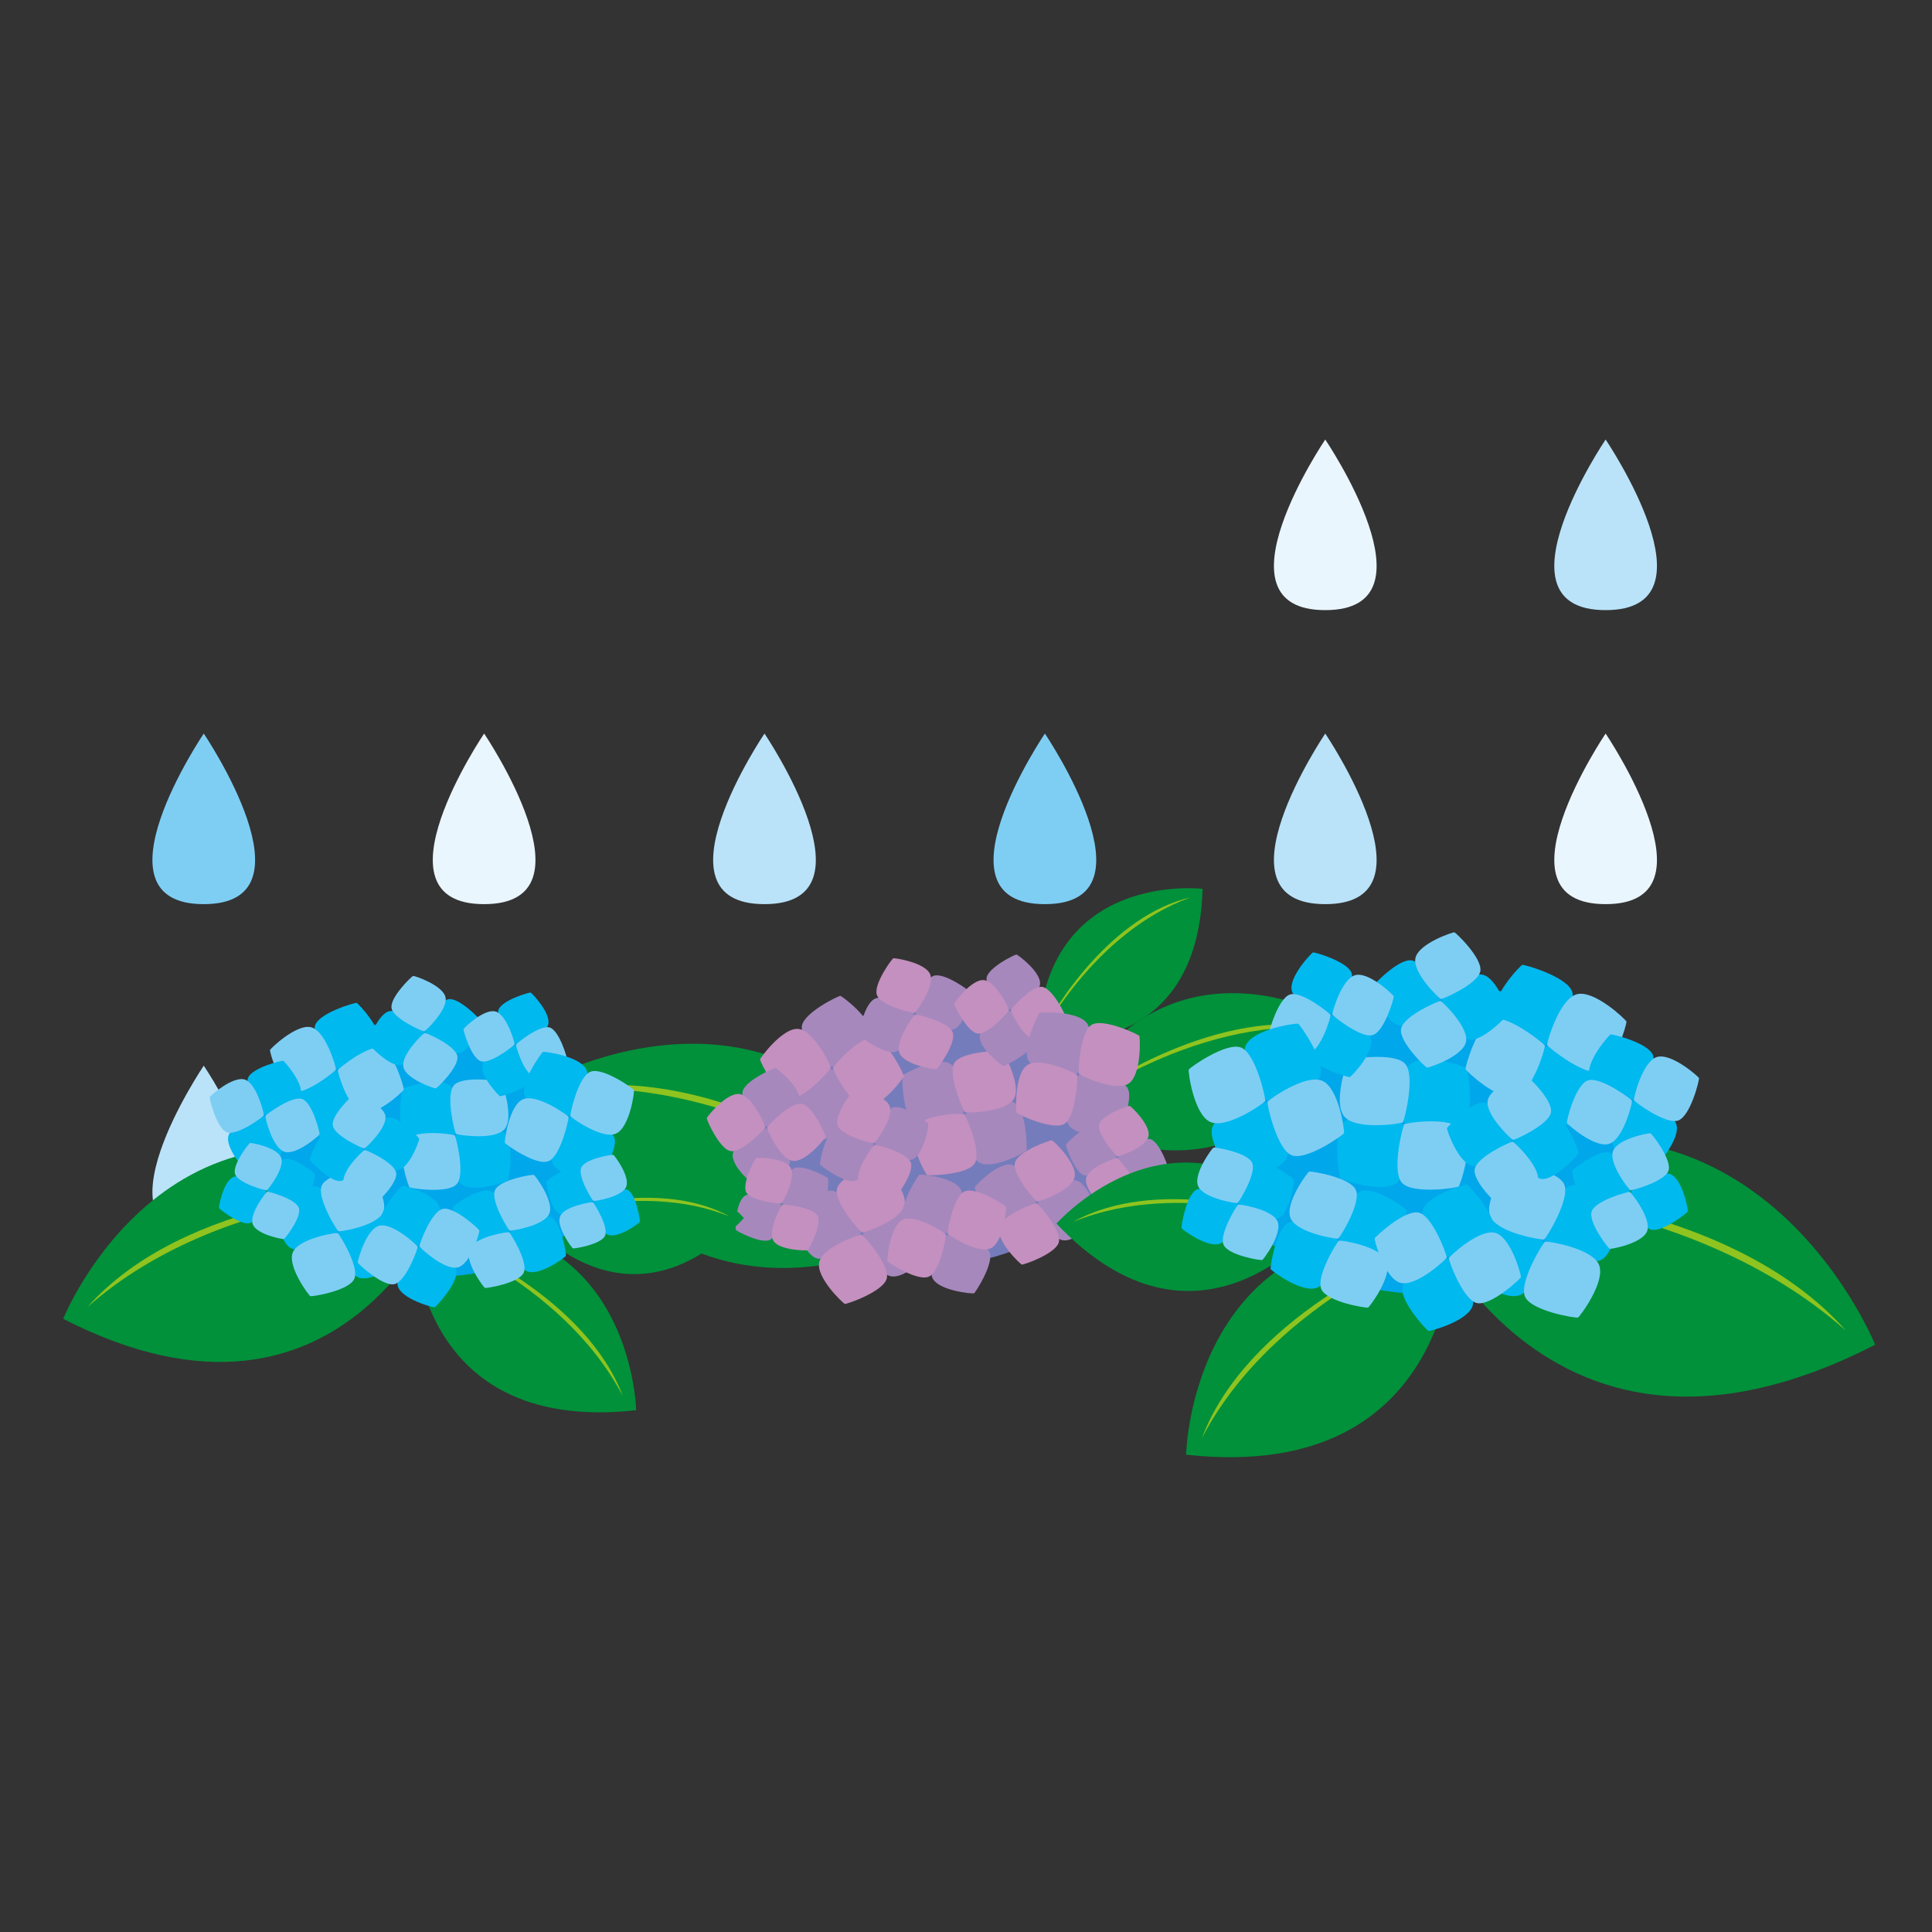 <?xml version="1.0" encoding="UTF-8"?> <!-- Generator: Adobe Illustrator 16.0.0, SVG Export Plug-In . SVG Version: 6.00 Build 0) --> <svg xmlns="http://www.w3.org/2000/svg" xmlns:xlink="http://www.w3.org/1999/xlink" id="レイヤー_1" x="0px" y="0px" width="60px" height="60px" viewBox="0 0 60 60" xml:space="preserve"><rect x="0" y="0" width="60" height="60" fill="#333333" stroke="none"/> <g> <defs> <polygon id="SVGID_1_" points="3.598,21.439 37.055,21.439 37.055,12.482 55.496,12.482 62.345,12.482 62.345,47.519 0.042,47.519 "></polygon> </defs> <clipPath id="SVGID_2_"> <use xlink:href="#SVGID_1_" overflow="visible"></use> </clipPath> <g clip-path="url(#SVGID_2_)"> <path fill="#7ECEF4" d="M6.328,0.687c-3.587,0,0-5.298,0-5.298S9.915,0.687,6.328,0.687z"></path> <path fill="#BAE3F9" d="M15.035,0.687c-3.587,0,0-5.298,0-5.298S18.622,0.687,15.035,0.687z"></path> <path fill="#EAF6FD" d="M23.742,0.687c-3.587,0,0-5.298,0-5.298S27.329,0.687,23.742,0.687z"></path> <path fill="#BAE3F9" d="M32.45,0.687c-3.587,0,0-5.298,0-5.298S36.037,0.687,32.45,0.687z"></path> <path fill="#7ECEF4" d="M41.157,0.687c-3.586,0,0-5.298,0-5.298S44.745,0.687,41.157,0.687z"></path> <path fill="#BAE3F9" d="M49.864,0.687c-3.586,0,0-5.298,0-5.298S53.451,0.687,49.864,0.687z"></path> <path fill="#BAE3F9" d="M6.328,9.311c-3.587,0,0-5.299,0-5.299S9.915,9.311,6.328,9.311z"></path> <path fill="#7ECEF4" d="M15.035,9.311c-3.587,0,0-5.299,0-5.299S18.622,9.311,15.035,9.311z"></path> <path fill="#BAE3F9" d="M23.742,9.311c-3.587,0,0-5.299,0-5.299S27.329,9.311,23.742,9.311z"></path> <path fill="#EAF6FD" d="M32.45,9.311c-3.587,0,0-5.299,0-5.299S36.037,9.311,32.45,9.311z"></path> <path fill="#BAE3F9" d="M41.157,9.311c-3.586,0,0-5.299,0-5.299S44.745,9.311,41.157,9.311z"></path> <path fill="#7ECEF4" d="M49.864,9.311c-3.586,0,0-5.299,0-5.299S53.451,9.311,49.864,9.311z"></path> <path fill="#EAF6FD" d="M6.328,18.948c-3.587,0,0-5.298,0-5.298S9.915,18.948,6.328,18.948z"></path> <path fill="#BAE3F9" d="M15.035,18.948c-3.587,0,0-5.298,0-5.298S18.622,18.948,15.035,18.948z"></path> <path fill="#7ECEF4" d="M23.742,18.948c-3.587,0,0-5.298,0-5.298S27.329,18.948,23.742,18.948z"></path> <path fill="#BAE3F9" d="M32.45,18.948c-3.587,0,0-5.298,0-5.298S36.037,18.948,32.45,18.948z"></path> <path fill="#EAF6FD" d="M41.157,18.948c-3.586,0,0-5.298,0-5.298S44.745,18.948,41.157,18.948z"></path> <path fill="#BAE3F9" d="M49.864,18.948c-3.586,0,0-5.298,0-5.298S53.451,18.948,49.864,18.948z"></path> <path fill="#7ECEF4" d="M6.328,28.079c-3.587,0,0-5.298,0-5.298S9.915,28.079,6.328,28.079z"></path> <path fill="#EAF6FD" d="M15.035,28.079c-3.587,0,0-5.298,0-5.298S18.622,28.079,15.035,28.079z"></path> <path fill="#BAE3F9" d="M23.742,28.079c-3.587,0,0-5.298,0-5.298S27.329,28.079,23.742,28.079z"></path> <path fill="#7ECEF4" d="M32.45,28.079c-3.587,0,0-5.298,0-5.298S36.037,28.079,32.45,28.079z"></path> <path fill="#BAE3F9" d="M41.157,28.079c-3.586,0,0-5.298,0-5.298S44.745,28.079,41.157,28.079z"></path> <path fill="#EAF6FD" d="M49.864,28.079c-3.586,0,0-5.298,0-5.298S53.451,28.079,49.864,28.079z"></path> <path fill="#BAE3F9" d="M6.328,38.393c-3.587,0,0-5.298,0-5.298S9.915,38.393,6.328,38.393z"></path> <path fill="#7ECEF4" d="M15.035,38.393c-3.587,0,0-5.298,0-5.298S18.622,38.393,15.035,38.393z"></path> <path fill="#EAF6FD" d="M23.742,38.393c-3.587,0,0-5.298,0-5.298S27.329,38.393,23.742,38.393z"></path> <path fill="#BAE3F9" d="M32.45,38.393c-3.587,0,0-5.298,0-5.298S36.037,38.393,32.45,38.393z"></path> <path fill="#BAE3F9" d="M42.497,37.988c-3.586,0,0-5.299,0-5.299S46.084,37.988,42.497,37.988z"></path> <g> <g> <path fill="#00913A" d="M41.812,31.822c0,0-5.689-3.532-8.888,2.826C32.924,34.648,38.511,38.432,41.812,31.822z"></path> <path fill="#8FC31F" d="M33.07,34.57c0,0,3.858-3.027,8.139-2.634C37.952,31.229,34.123,33.64,33.07,34.57z"></path> </g> <g> <path fill="#00913A" d="M37.347,27.603c0,0-4.954-0.594-5.113,4.708C32.234,32.311,37.199,33.107,37.347,27.603z"></path> <path fill="#8FC31F" d="M32.308,32.212c0,0,1.652-3.261,4.667-4.342C34.553,28.418,32.726,31.251,32.308,32.212z"></path> </g> <g> <g> <path fill="#00913A" d="M16.767,33.631c0,0,8.173-4.705,12.378,4.392C29.146,38.023,21.108,43.089,16.767,33.631z"></path> <path fill="#8FC31F" d="M28.945,37.906c0,0-5.29-4.438-11.333-4.086C22.229,32.978,27.505,36.549,28.945,37.906z"></path> </g> <ellipse transform="matrix(-0.985 0.171 -0.171 -0.985 64.263 64.637)" fill="#757CBB" cx="29.355" cy="35.079" rx="5.737" ry="4.178"></ellipse> <g> <g> <path fill="#A688BD" d="M29.928,34.552c0.026-0.045,0.005-1.257-0.414-1.512c-0.417-0.256-1.454,0.317-1.481,0.363 c-0.028,0.045-0.002,1.261,0.362,1.48C28.761,35.106,29.9,34.597,29.928,34.552z"></path> <path fill="#A688BD" d="M29.984,34.584c-0.029,0.046-0.005,1.257,0.412,1.513c0.416,0.256,1.455-0.318,1.481-0.363 c0.027-0.046,0.002-1.261-0.363-1.482C31.151,34.032,30.011,34.541,29.984,34.584z"></path> </g> <path fill="#C490BF" d="M29.94,34.597c-0.045-0.028-1.257-0.005-1.513,0.412c-0.255,0.416,0.318,1.454,0.363,1.481 c0.045,0.028,1.261,0.001,1.482-0.362C30.493,35.764,29.984,34.625,29.94,34.597z"></path> <path fill="#C490BF" d="M29.972,34.541c0.045,0.027,1.257,0.005,1.513-0.412c0.254-0.417-0.319-1.455-0.364-1.482 c-0.045-0.026-1.26-0.001-1.481,0.363C29.419,33.374,29.927,34.513,29.972,34.541z"></path> </g> <g> <g> <path fill="#A688BD" d="M25.84,33.129c0.053,0.006,1.146-0.52,1.204-1.005c0.059-0.484-0.895-1.19-0.947-1.196 c-0.053-0.006-1.147,0.523-1.196,0.946S25.788,33.123,25.84,33.129z"></path> <path fill="#A688BD" d="M25.834,33.194c-0.053-0.006-1.145,0.519-1.205,1.004c-0.058,0.485,0.895,1.19,0.947,1.196 c0.053,0.006,1.147-0.523,1.197-0.946C26.823,34.024,25.887,33.2,25.834,33.194z"></path> </g> <path fill="#C490BF" d="M25.804,33.159c0.007-0.053-0.519-1.146-1.003-1.204c-0.485-0.059-1.19,0.895-1.196,0.947 c-0.006,0.052,0.523,1.147,0.946,1.196S25.798,33.21,25.804,33.159z"></path> <path fill="#C490BF" d="M25.87,33.164c-0.007,0.053,0.518,1.146,1.003,1.204s1.19-0.894,1.197-0.946 c0.006-0.053-0.523-1.148-0.946-1.196C26.701,32.175,25.875,33.112,25.87,33.164z"></path> </g> <g> <g> <path fill="#A688BD" d="M28.387,31.494c-0.016-0.04-0.818-0.634-1.193-0.488c-0.375,0.144-0.521,1.107-0.505,1.148 c0.016,0.04,0.822,0.633,1.148,0.505C28.163,32.532,28.403,31.534,28.387,31.494z"></path> <path fill="#A688BD" d="M28.436,31.473c0.016,0.04,0.818,0.633,1.193,0.489c0.375-0.146,0.521-1.109,0.505-1.149 c-0.017-0.041-0.822-0.633-1.148-0.505C28.66,30.435,28.42,31.433,28.436,31.473z"></path> </g> <path fill="#C490BF" d="M28.421,31.508c-0.041,0.016-0.632,0.818-0.488,1.193s1.108,0.52,1.148,0.504 c0.041-0.015,0.632-0.822,0.505-1.147C29.46,31.732,28.462,31.493,28.421,31.508z"></path> <path fill="#C490BF" d="M28.401,31.458c0.041-0.016,0.633-0.818,0.489-1.193s-1.109-0.52-1.149-0.505 c-0.041,0.017-0.633,0.822-0.505,1.148C27.362,31.234,28.36,31.475,28.401,31.458z"></path> </g> <g> <g> <path fill="#A688BD" d="M31.366,31.348c0.041,0.005,0.887-0.402,0.933-0.778c0.045-0.376-0.692-0.923-0.734-0.927 c-0.04-0.004-0.889,0.406-0.926,0.733C30.599,30.705,31.325,31.343,31.366,31.348z"></path> <path fill="#A688BD" d="M31.361,31.398c-0.041-0.004-0.887,0.402-0.933,0.778s0.692,0.922,0.734,0.927 c0.041,0.005,0.888-0.404,0.927-0.733C32.127,32.042,31.401,31.403,31.361,31.398z"></path> </g> <path fill="#C490BF" d="M31.338,31.372c0.005-0.041-0.401-0.889-0.777-0.933c-0.376-0.046-0.923,0.692-0.927,0.733 c-0.005,0.041,0.406,0.889,0.732,0.927C30.695,32.137,31.333,31.412,31.338,31.372z"></path> <path fill="#C490BF" d="M31.388,31.376c-0.005,0.04,0.402,0.886,0.778,0.932c0.375,0.045,0.922-0.693,0.926-0.733 c0.006-0.041-0.404-0.89-0.732-0.927C32.033,30.61,31.393,31.334,31.388,31.376z"></path> </g> <g> <g> <path fill="#A688BD" d="M33.459,33.336c0.045-0.027,0.57-1.12,0.313-1.536c-0.259-0.414-1.442-0.37-1.488-0.341 c-0.044,0.027-0.568,1.125-0.341,1.486C32.168,33.306,33.415,33.365,33.459,33.336z"></path> <path fill="#A688BD" d="M33.495,33.391c-0.044,0.028-0.569,1.122-0.311,1.536c0.258,0.415,1.441,0.369,1.487,0.341 c0.044-0.027,0.567-1.124,0.342-1.485S33.541,33.364,33.495,33.391z"></path> </g> <path fill="#C490BF" d="M33.451,33.382c-0.028-0.046-1.121-0.569-1.536-0.313c-0.416,0.258-0.369,1.443-0.342,1.488 c0.027,0.043,1.126,0.568,1.487,0.342C33.42,34.672,33.478,33.426,33.451,33.382z"></path> <path fill="#C490BF" d="M33.504,33.346c0.027,0.045,1.121,0.569,1.536,0.313c0.416-0.259,0.37-1.442,0.342-1.488 c-0.027-0.044-1.125-0.567-1.486-0.342C33.536,32.055,33.477,33.301,33.504,33.346z"></path> </g> <g> <g> <path fill="#A688BD" d="M32.172,37.337c0.012-0.045-0.331-1.06-0.75-1.163c-0.419-0.103-1.139,0.656-1.151,0.702 c-0.01,0.046,0.336,1.062,0.702,1.149C31.339,38.115,32.163,37.382,32.172,37.337z"></path> <path fill="#A688BD" d="M32.23,37.348c-0.012,0.047,0.332,1.061,0.752,1.164c0.418,0.103,1.139-0.656,1.149-0.702 c0.012-0.045-0.336-1.062-0.701-1.149C33.065,36.572,32.241,37.305,32.23,37.348z"></path> </g> <path fill="#C490BF" d="M32.196,37.371c-0.046-0.011-1.06,0.333-1.163,0.752c-0.104,0.42,0.657,1.14,0.702,1.15 c0.045,0.012,1.063-0.336,1.15-0.702C32.974,38.206,32.241,37.382,32.196,37.371z"></path> <path fill="#C490BF" d="M32.208,37.316c0.045,0.011,1.06-0.333,1.163-0.752c0.103-0.419-0.657-1.14-0.703-1.15 c-0.045-0.011-1.063,0.336-1.15,0.701S32.163,37.304,32.208,37.316z"></path> </g> <g> <g> <path fill="#A688BD" d="M26.734,38.303c0.013-0.051-0.376-1.199-0.85-1.317c-0.475-0.117-1.291,0.744-1.303,0.795 c-0.012,0.052,0.38,1.201,0.794,1.302C25.79,39.183,26.722,38.354,26.734,38.303z"></path> <path fill="#A688BD" d="M26.798,38.316c-0.013,0.052,0.376,1.2,0.851,1.316c0.475,0.117,1.29-0.743,1.302-0.795 s-0.38-1.202-0.794-1.302C27.744,37.436,26.811,38.265,26.798,38.316z"></path> </g> <path fill="#C490BF" d="M26.759,38.341c-0.051-0.014-1.2,0.376-1.316,0.852c-0.117,0.473,0.744,1.288,0.795,1.301 s1.202-0.381,1.302-0.793C27.64,39.288,26.81,38.355,26.759,38.341z"></path> <path fill="#C490BF" d="M26.773,38.277c0.052,0.014,1.2-0.375,1.317-0.85c0.116-0.476-0.744-1.29-0.795-1.303 s-1.202,0.38-1.302,0.795C25.893,37.333,26.722,38.266,26.773,38.277z"></path> </g> <g> <g> <path fill="#A688BD" d="M23.791,35.041c-0.044-0.007-0.968,0.394-1.033,0.795c-0.064,0.401,0.704,1.019,0.748,1.025 c0.043,0.006,0.97-0.397,1.024-0.747C24.585,35.764,23.833,35.048,23.791,35.041z"></path> <path fill="#A688BD" d="M23.798,34.989c0.043,0.007,0.968-0.395,1.033-0.796c0.064-0.401-0.705-1.018-0.748-1.025 c-0.044-0.006-0.97,0.398-1.024,0.747C23.004,34.265,23.754,34.981,23.798,34.989z"></path> </g> <path fill="#C490BF" d="M23.821,35.018c-0.007,0.044,0.393,0.968,0.794,1.033c0.401,0.063,1.018-0.705,1.024-0.748 c0.007-0.044-0.397-0.97-0.747-1.024C24.544,34.224,23.829,34.974,23.821,35.018z"></path> <path fill="#C490BF" d="M23.768,35.011c0.007-0.044-0.394-0.968-0.795-1.033c-0.401-0.064-1.018,0.704-1.025,0.748 c-0.006,0.043,0.397,0.97,0.747,1.023C23.044,35.805,23.76,35.054,23.768,35.011z"></path> </g> <g> <g> <path fill="#A688BD" d="M29.389,38.297c0.043-0.021,0.64-0.937,0.459-1.337c-0.184-0.4-1.247-0.498-1.291-0.479 c-0.042,0.02-0.639,0.939-0.479,1.288C28.238,38.119,29.347,38.316,29.389,38.297z"></path> <path fill="#A688BD" d="M29.415,38.35c-0.043,0.02-0.64,0.935-0.458,1.337c0.182,0.401,1.245,0.498,1.29,0.479 c0.043-0.02,0.639-0.939,0.479-1.289C30.565,38.529,29.458,38.33,29.415,38.35z"></path> </g> <path fill="#C490BF" d="M29.375,38.337c-0.019-0.045-0.936-0.641-1.336-0.459c-0.401,0.183-0.499,1.246-0.479,1.289 c0.02,0.044,0.94,0.64,1.289,0.479C29.198,39.487,29.395,38.379,29.375,38.337z"></path> <path fill="#C490BF" d="M29.429,38.311c0.02,0.044,0.936,0.64,1.336,0.457c0.401-0.182,0.498-1.246,0.479-1.288 c-0.021-0.044-0.94-0.64-1.289-0.479C29.606,37.16,29.409,38.268,29.429,38.311z"></path> </g> <g> <g> <path fill="#A688BD" d="M34.675,35.933c0.011-0.038-0.274-0.877-0.621-0.962c-0.347-0.086-0.942,0.543-0.95,0.58 c-0.01,0.038,0.277,0.879,0.579,0.951C33.985,36.576,34.666,35.97,34.675,35.933z"></path> <path fill="#A688BD" d="M34.721,35.943c-0.009,0.037,0.275,0.876,0.621,0.962c0.348,0.085,0.942-0.544,0.951-0.58 c0.009-0.039-0.277-0.88-0.58-0.951C35.413,35.3,34.731,35.906,34.721,35.943z"></path> </g> <path fill="#C490BF" d="M34.694,35.96c-0.037-0.008-0.877,0.275-0.961,0.622c-0.086,0.347,0.542,0.941,0.58,0.95 c0.037,0.01,0.878-0.277,0.951-0.579C35.336,36.651,34.731,35.97,34.694,35.96z"></path> <path fill="#C490BF" d="M34.704,35.914c0.037,0.01,0.876-0.273,0.962-0.62c0.085-0.347-0.544-0.942-0.581-0.95 c-0.037-0.01-0.877,0.276-0.951,0.58C34.061,35.225,34.666,35.905,34.704,35.914z"></path> </g> <g> <g> <path fill="#A688BD" d="M24.263,37.406c-0.018-0.033-0.797-0.456-1.109-0.282c-0.313,0.174-0.321,1.039-0.303,1.072 c0.02,0.033,0.801,0.455,1.073,0.303C24.195,38.347,24.282,37.439,24.263,37.406z"></path> <path fill="#A688BD" d="M24.304,37.382c0.019,0.033,0.797,0.454,1.109,0.282c0.313-0.174,0.321-1.039,0.302-1.074 c-0.019-0.032-0.8-0.454-1.071-0.302C24.372,36.442,24.285,37.348,24.304,37.382z"></path> </g> <path fill="#C490BF" d="M24.295,37.414c-0.034,0.019-0.456,0.798-0.282,1.11c0.172,0.312,1.039,0.32,1.072,0.302 c0.034-0.02,0.455-0.801,0.303-1.073C25.236,37.484,24.329,37.395,24.295,37.414z"></path> <path fill="#C490BF" d="M24.271,37.373c0.034-0.019,0.456-0.797,0.282-1.108c-0.173-0.312-1.038-0.32-1.072-0.302 c-0.034,0.018-0.454,0.8-0.303,1.071C23.33,37.305,24.238,37.391,24.271,37.373z"></path> </g> <g> <g> <path fill="#A688BD" d="M27.125,35.54c-0.015-0.039-0.787-0.624-1.152-0.488c-0.367,0.136-0.52,1.068-0.506,1.11 c0.015,0.038,0.791,0.623,1.109,0.503C26.896,36.546,27.14,35.58,27.125,35.54z"></path> <path fill="#A688BD" d="M27.174,35.52c0.015,0.04,0.787,0.625,1.153,0.489c0.367-0.135,0.52-1.069,0.505-1.108 c-0.015-0.041-0.791-0.626-1.109-0.505C27.404,34.515,27.16,35.482,27.174,35.52z"></path> </g> <path fill="#C490BF" d="M27.16,35.554c-0.041,0.016-0.625,0.788-0.49,1.153c0.136,0.365,1.071,0.519,1.111,0.505 c0.039-0.016,0.625-0.789,0.505-1.109C28.166,35.786,27.199,35.54,27.16,35.554z"></path> <path fill="#C490BF" d="M27.14,35.506c0.04-0.015,0.625-0.787,0.49-1.152c-0.135-0.366-1.07-0.521-1.11-0.505 c-0.04,0.015-0.625,0.79-0.505,1.107C26.134,35.276,27.1,35.52,27.14,35.506z"></path> </g> </g> </g> <g> <g> <path fill="#00913A" d="M1.962,40.957c0,0,3.389-8.433,11.994-4.047C13.956,36.91,10.884,45.536,1.962,40.957z"></path> <path fill="#8FC31F" d="M13.734,36.941c0,0-6.653-0.213-11.021,3.654C5.71,37.208,11.835,36.77,13.734,36.941z"></path> </g> <g> <path fill="#00913A" d="M19.756,43.796c0,0-0.115-6.453-6.933-5.719C12.823,38.078,12.678,44.577,19.756,43.796z"></path> <path fill="#8FC31F" d="M12.961,38.154c0,0,4.468,1.541,6.387,5.212C18.217,40.361,14.265,38.521,12.961,38.154z"></path> </g> <g> <path fill="#00913A" d="M23.104,37.829c0,0-3.178-3.61-6.698,0.096C16.407,37.924,19.46,41.687,23.104,37.829z"></path> <path fill="#8FC31F" d="M16.523,37.901c0,0,3.281-1.278,6.142-0.12C20.573,36.619,17.44,37.481,16.523,37.901z"></path> </g> <ellipse fill="#00A7EA" cx="13.488" cy="35.624" rx="5.529" ry="4.026"></ellipse> <g> <g> <path fill="#00B9EF" d="M14.117,35.218c0.034-0.039,0.211-1.194-0.143-1.504c-0.354-0.311-1.433,0.063-1.467,0.101 c-0.034,0.039-0.209,1.198,0.101,1.468C12.918,35.551,14.084,35.255,14.117,35.218z"></path> <path fill="#00B9EF" d="M14.166,35.257c-0.034,0.039-0.211,1.194,0.143,1.504c0.354,0.311,1.434-0.063,1.466-0.101 c0.034-0.038,0.209-1.198-0.1-1.467C15.365,34.924,14.199,35.22,14.166,35.257z"></path> </g> <path fill="#7ECEF4" d="M14.122,35.261c-0.039-0.033-1.193-0.21-1.504,0.144c-0.311,0.354,0.063,1.434,0.102,1.467 c0.039,0.034,1.197,0.209,1.467-0.101C14.455,36.461,14.159,35.296,14.122,35.261z"></path> <path fill="#7ECEF4" d="M14.162,35.214c0.039,0.032,1.193,0.21,1.504-0.144s-0.063-1.434-0.102-1.467 c-0.038-0.033-1.197-0.208-1.467,0.101C13.829,34.014,14.124,35.18,14.162,35.214z"></path> </g> <g> <g> <path fill="#00B9EF" d="M10.47,33.195c0.049,0.014,1.173-0.305,1.308-0.756c0.135-0.452-0.654-1.277-0.702-1.293 c-0.049-0.014-1.175,0.31-1.292,0.703S10.422,33.18,10.47,33.195z"></path> <path fill="#00B9EF" d="M10.454,33.254c-0.049-0.015-1.173,0.306-1.308,0.756c-0.135,0.451,0.654,1.278,0.702,1.292 c0.049,0.015,1.175-0.308,1.292-0.703C11.257,34.207,10.502,33.269,10.454,33.254z"></path> </g> <path fill="#7ECEF4" d="M10.432,33.216c0.015-0.05-0.304-1.173-0.755-1.309c-0.451-0.135-1.277,0.654-1.292,0.704 c-0.015,0.047,0.308,1.175,0.702,1.29C9.48,34.018,10.417,33.265,10.432,33.216z"></path> <path fill="#7ECEF4" d="M10.493,33.233c-0.016,0.049,0.304,1.172,0.755,1.308c0.45,0.135,1.276-0.654,1.292-0.703 c0.014-0.048-0.309-1.175-0.702-1.291C11.445,32.43,10.507,33.184,10.493,33.233z"></path> </g> <g> <g> <path fill="#00B9EF" d="M13.157,32.061c-0.008-0.043-0.673-0.737-1.053-0.661c-0.38,0.075-0.677,0.967-0.668,1.009 c0.009,0.04,0.677,0.734,1.007,0.668C12.773,33.009,13.166,32.1,13.157,32.061z"></path> <path fill="#00B9EF" d="M13.208,32.048c0.008,0.041,0.672,0.734,1.053,0.661c0.38-0.076,0.676-0.968,0.668-1.009 c-0.009-0.04-0.677-0.735-1.007-0.668C13.59,31.099,13.199,32.007,13.208,32.048z"></path> </g> <path fill="#7ECEF4" d="M13.188,32.079c-0.042,0.009-0.735,0.673-0.661,1.053c0.076,0.381,0.967,0.677,1.008,0.669 c0.041-0.008,0.736-0.677,0.668-1.006C14.137,32.462,13.229,32.071,13.188,32.079z"></path> <path fill="#7ECEF4" d="M13.176,32.029c0.042-0.008,0.735-0.672,0.661-1.052c-0.076-0.38-0.967-0.678-1.008-0.669 s-0.736,0.677-0.668,1.007C12.227,31.646,13.135,32.038,13.176,32.029z"></path> </g> <g> <g> <path fill="#00B9EF" d="M16.009,32.412c0.038,0.011,0.909-0.236,1.014-0.586c0.105-0.349-0.506-0.989-0.544-1.001 c-0.039-0.011-0.911,0.239-1.001,0.545C15.388,31.674,15.972,32.4,16.009,32.412z"></path> <path fill="#00B9EF" d="M15.998,32.458c-0.038-0.012-0.91,0.236-1.014,0.585c-0.104,0.35,0.506,0.99,0.544,1.001 c0.038,0.012,0.911-0.239,1.001-0.544S16.035,32.469,15.998,32.458z"></path> </g> <path fill="#7ECEF4" d="M15.98,32.429c0.011-0.039-0.236-0.91-0.585-1.014c-0.35-0.105-0.989,0.506-1,0.545 c-0.011,0.036,0.239,0.909,0.544,1C15.242,33.049,15.969,32.466,15.98,32.429z"></path> <path fill="#7ECEF4" d="M16.027,32.441c-0.012,0.038,0.236,0.909,0.585,1.014c0.35,0.105,0.99-0.507,1-0.544 c0.011-0.039-0.239-0.911-0.543-1.002C16.765,31.819,16.038,32.404,16.027,32.441z"></path> </g> <g> <g> <path fill="#00B9EF" d="M17.671,34.644c0.048-0.019,0.725-0.971,0.548-1.407c-0.176-0.437-1.309-0.588-1.356-0.569 c-0.047,0.02-0.725,0.976-0.569,1.355C16.45,34.403,17.625,34.664,17.671,34.644z"></path> <path fill="#00B9EF" d="M17.697,34.702c-0.048,0.02-0.725,0.971-0.548,1.407c0.176,0.438,1.308,0.588,1.356,0.568 c0.046-0.019,0.724-0.975,0.569-1.354C18.918,34.942,17.744,34.682,17.697,34.702z"></path> </g> <path fill="#7ECEF4" d="M17.656,34.685c-0.02-0.047-0.971-0.725-1.408-0.548c-0.437,0.176-0.588,1.308-0.568,1.355 s0.976,0.725,1.355,0.569C17.415,35.907,17.674,34.733,17.656,34.685z"></path> <path fill="#7ECEF4" d="M17.713,34.661c0.019,0.048,0.971,0.725,1.407,0.548c0.437-0.176,0.588-1.309,0.568-1.354 c-0.019-0.049-0.975-0.727-1.354-0.57C17.954,33.439,17.694,34.614,17.713,34.661z"></path> </g> <g> <g> <path fill="#00B9EF" d="M15.793,38.231c0.018-0.041-0.141-1.061-0.523-1.227c-0.381-0.167-1.189,0.436-1.208,0.478 c-0.017,0.04,0.145,1.063,0.478,1.207C14.872,38.833,15.775,38.273,15.793,38.231z"></path> <path fill="#00B9EF" d="M15.844,38.252c-0.018,0.041,0.142,1.061,0.523,1.228c0.381,0.166,1.19-0.437,1.208-0.478 c0.018-0.041-0.144-1.063-0.477-1.207C16.765,37.651,15.861,38.21,15.844,38.252z"></path> </g> <path fill="#7ECEF4" d="M15.808,38.268c-0.042-0.019-1.061,0.141-1.228,0.521s0.437,1.19,0.478,1.208 c0.042,0.018,1.063-0.145,1.208-0.477C16.41,39.187,15.849,38.285,15.808,38.268z"></path> <path fill="#7ECEF4" d="M15.829,38.215c0.041,0.019,1.061-0.14,1.228-0.521c0.167-0.381-0.437-1.19-0.478-1.208 c-0.041-0.018-1.063,0.145-1.207,0.477C15.228,37.295,15.789,38.199,15.829,38.215z"></path> </g> <g> <g> <path fill="#00B9EF" d="M10.469,38.254c0.021-0.047-0.16-1.201-0.591-1.391c-0.432-0.189-1.347,0.495-1.368,0.541 c-0.02,0.046,0.164,1.204,0.54,1.367C9.427,38.935,10.45,38.3,10.469,38.254z"></path> <path fill="#00B9EF" d="M10.527,38.278c-0.02,0.047,0.16,1.201,0.591,1.39c0.432,0.189,1.348-0.494,1.368-0.54 c0.021-0.048-0.164-1.205-0.54-1.367C11.569,37.597,10.548,38.231,10.527,38.278z"></path> </g> <path fill="#7ECEF4" d="M10.487,38.294c-0.047-0.02-1.202,0.161-1.39,0.592c-0.188,0.433,0.494,1.347,0.541,1.368 c0.046,0.02,1.204-0.164,1.367-0.541C11.167,39.336,10.534,38.315,10.487,38.294z"></path> <path fill="#7ECEF4" d="M10.51,38.238c0.047,0.02,1.201-0.161,1.39-0.593c0.188-0.431-0.495-1.347-0.541-1.367 c-0.047-0.021-1.204,0.164-1.367,0.541C9.829,37.195,10.464,38.216,10.51,38.238z"></path> </g> <g> <g> <path fill="#00B9EF" d="M8.21,34.673c-0.04-0.014-0.984,0.215-1.111,0.585S7.6,36.341,7.64,36.354 c0.04,0.014,0.987-0.218,1.096-0.54C8.845,35.491,8.25,34.686,8.21,34.673z"></path> <path fill="#00B9EF" d="M8.225,34.624c0.041,0.014,0.985-0.214,1.111-0.584c0.127-0.371-0.501-1.083-0.541-1.097 C8.754,32.929,7.81,33.161,7.7,33.484C7.59,33.807,8.186,34.61,8.225,34.624z"></path> </g> <path fill="#7ECEF4" d="M8.243,34.656c-0.015,0.04,0.214,0.984,0.585,1.112c0.37,0.127,1.082-0.502,1.096-0.542 c0.013-0.039-0.218-0.985-0.541-1.096C9.06,34.021,8.256,34.617,8.243,34.656z"></path> <path fill="#7ECEF4" d="M8.193,34.64c0.014-0.04-0.214-0.983-0.585-1.111c-0.37-0.126-1.082,0.503-1.096,0.542 c-0.014,0.04,0.217,0.986,0.541,1.096C7.375,35.276,8.179,34.68,8.193,34.64z"></path> </g> <g> <g> <path fill="#00B9EF" d="M12.991,38.685c0.044-0.012,0.761-0.783,0.654-1.193c-0.107-0.411-1.101-0.679-1.146-0.667 c-0.044,0.012-0.761,0.787-0.667,1.145C11.928,38.327,12.947,38.697,12.991,38.685z"></path> <path fill="#00B9EF" d="M13.006,38.74c-0.045,0.012-0.761,0.783-0.654,1.193c0.107,0.411,1.102,0.678,1.146,0.667 c0.044-0.013,0.761-0.787,0.667-1.145C14.07,39.098,13.05,38.729,13.006,38.74z"></path> </g> <path fill="#7ECEF4" d="M12.972,38.72c-0.012-0.044-0.783-0.761-1.194-0.654c-0.411,0.106-0.679,1.101-0.666,1.146 c0.011,0.043,0.787,0.761,1.145,0.666C12.614,39.784,12.983,38.765,12.972,38.72z"></path> <path fill="#7ECEF4" d="M13.026,38.705c0.011,0.044,0.783,0.761,1.194,0.654s0.679-1.101,0.667-1.146 c-0.012-0.044-0.788-0.762-1.146-0.667C13.384,37.641,13.014,38.66,13.026,38.705z"></path> </g> <g> <g> <path fill="#00B9EF" d="M18.399,37.309c0.016-0.035-0.116-0.877-0.432-1.015c-0.315-0.139-0.983,0.36-0.999,0.395 c-0.015,0.034,0.12,0.88,0.395,0.998C17.638,37.806,18.384,37.342,18.399,37.309z"></path> <path fill="#00B9EF" d="M18.442,37.327c-0.015,0.033,0.117,0.876,0.432,1.015c0.315,0.138,0.984-0.361,0.998-0.395 c0.015-0.035-0.119-0.88-0.394-0.999C19.203,36.829,18.456,37.292,18.442,37.327z"></path> </g> <path fill="#7ECEF4" d="M18.413,37.338c-0.034-0.015-0.877,0.116-1.016,0.432s0.361,0.984,0.395,0.999 c0.034,0.015,0.88-0.119,0.999-0.395C18.909,38.099,18.445,37.353,18.413,37.338z"></path> <path fill="#7ECEF4" d="M18.429,37.296c0.034,0.015,0.876-0.118,1.015-0.433s-0.36-0.982-0.395-0.997s-0.879,0.118-0.998,0.394 C17.932,36.536,18.395,37.282,18.429,37.296z"></path> </g> <g> <g> <path fill="#00B9EF" d="M8.27,36.997c-0.012-0.035-0.683-0.563-1.007-0.45C6.938,36.66,6.788,37.48,6.8,37.515 c0.013,0.035,0.686,0.563,0.968,0.464C8.05,37.878,8.282,37.032,8.27,36.997z"></path> <path fill="#00B9EF" d="M8.313,36.98c0.012,0.035,0.682,0.563,1.007,0.45c0.325-0.113,0.476-0.934,0.463-0.969 c-0.012-0.034-0.686-0.563-0.968-0.464C8.532,36.097,8.3,36.945,8.313,36.98z"></path> </g> <path fill="#7ECEF4" d="M8.299,37.009c-0.035,0.013-0.563,0.684-0.451,1.007c0.114,0.325,0.935,0.477,0.97,0.463 c0.034-0.012,0.563-0.685,0.462-0.968C9.182,37.229,8.334,36.999,8.299,37.009z"></path> <path fill="#7ECEF4" d="M8.283,36.966c0.036-0.012,0.563-0.682,0.451-1.007c-0.114-0.325-0.934-0.475-0.969-0.463 c-0.035,0.013-0.563,0.686-0.463,0.969C7.401,36.747,8.248,36.979,8.283,36.966z"></path> </g> <g> <g> <path fill="#00B9EF" d="M11.294,35.695c-0.007-0.039-0.644-0.722-1.014-0.654c-0.37,0.069-0.67,0.932-0.662,0.972 c0.008,0.039,0.647,0.723,0.97,0.661C10.912,36.613,11.302,35.735,11.294,35.695z"></path> <path fill="#00B9EF" d="M11.343,35.685c0.008,0.039,0.645,0.722,1.015,0.653c0.37-0.067,0.669-0.93,0.662-0.972 c-0.008-0.038-0.648-0.722-0.971-0.66C11.728,34.767,11.336,35.644,11.343,35.685z"></path> </g> <path fill="#7ECEF4" d="M11.324,35.714c-0.04,0.007-0.723,0.645-0.654,1.015c0.069,0.37,0.931,0.669,0.971,0.662 c0.04-0.007,0.723-0.648,0.662-0.971C12.242,36.098,11.364,35.707,11.324,35.714z"></path> <path fill="#7ECEF4" d="M11.314,35.666c0.04-0.007,0.723-0.645,0.654-1.015s-0.931-0.669-0.971-0.662 c-0.04,0.008-0.723,0.648-0.662,0.971C10.396,35.282,11.274,35.672,11.314,35.666z"></path> </g> </g> <g> <g> <path fill="#00913A" d="M58.235,41.761c0,0-4.074-10.142-14.423-4.867C43.812,36.894,47.506,47.269,58.235,41.761z"></path> <path fill="#8FC31F" d="M44.079,36.933c0,0,8-0.257,13.253,4.396C53.728,37.253,46.362,36.727,44.079,36.933z"></path> </g> <g> <path fill="#00913A" d="M36.836,45.177c0,0,0.137-7.761,8.337-6.879C45.173,38.298,45.347,46.116,36.836,45.177z"></path> <path fill="#8FC31F" d="M45.007,38.391c0,0-5.374,1.854-7.681,6.27C38.686,41.045,43.44,38.833,45.007,38.391z"></path> </g> <g> <path fill="#00913A" d="M32.81,38c0,0,3.821-4.341,8.054,0.114C40.864,38.115,37.192,42.64,32.81,38z"></path> <path fill="#8FC31F" d="M40.724,38.087c0,0-3.946-1.539-7.388-0.145C35.854,36.545,39.621,37.583,40.724,38.087z"></path> </g> <ellipse fill="#00A7EA" cx="44.374" cy="35.348" rx="6.65" ry="4.843"></ellipse> <g> <g> <path fill="#00B9EF" d="M43.618,34.86c-0.041-0.046-0.255-1.435,0.172-1.808c0.425-0.375,1.724,0.075,1.763,0.122 c0.041,0.046,0.252,1.439-0.12,1.764C45.059,35.261,43.657,34.907,43.618,34.86z"></path> <path fill="#00B9EF" d="M43.558,34.909c0.042,0.046,0.254,1.435-0.171,1.809c-0.426,0.373-1.724-0.076-1.764-0.123 c-0.04-0.046-0.252-1.439,0.121-1.763C42.117,34.507,43.519,34.863,43.558,34.909z"></path> </g> <path fill="#7ECEF4" d="M43.612,34.914c0.046-0.041,1.436-0.254,1.81,0.172c0.373,0.425-0.077,1.725-0.123,1.764 c-0.047,0.04-1.439,0.252-1.764-0.121C43.211,36.356,43.566,34.954,43.612,34.914z"></path> <path fill="#7ECEF4" d="M43.564,34.856c-0.046,0.04-1.436,0.253-1.808-0.173c-0.374-0.425,0.074-1.724,0.121-1.764 c0.046-0.041,1.439-0.251,1.764,0.121C43.965,33.414,43.61,34.815,43.564,34.856z"></path> </g> <g> <g> <path fill="#00B9EF" d="M48.003,32.427c-0.06,0.017-1.411-0.366-1.573-0.909c-0.162-0.542,0.787-1.536,0.845-1.553 c0.06-0.018,1.413,0.37,1.554,0.844C48.968,31.283,48.061,32.41,48.003,32.427z"></path> <path fill="#00B9EF" d="M48.023,32.5c0.059-0.018,1.41,0.366,1.573,0.909c0.162,0.542-0.787,1.536-0.846,1.553 c-0.059,0.018-1.413-0.371-1.554-0.845C47.058,33.644,47.965,32.517,48.023,32.5z"></path> </g> <path fill="#7ECEF4" d="M48.049,32.454c-0.018-0.06,0.366-1.411,0.909-1.573c0.543-0.163,1.535,0.787,1.553,0.845 c0.017,0.059-0.371,1.413-0.844,1.554C49.194,33.418,48.067,32.512,48.049,32.454z"></path> <path fill="#7ECEF4" d="M47.977,32.472c0.018,0.06-0.366,1.411-0.909,1.573c-0.542,0.163-1.536-0.786-1.554-0.844 c-0.017-0.061,0.372-1.414,0.845-1.554C46.833,31.507,47.958,32.416,47.977,32.472z"></path> </g> <g> <g> <path fill="#00B9EF" d="M44.773,31.062c0.009-0.049,0.809-0.884,1.265-0.793c0.457,0.09,0.815,1.162,0.805,1.212 c-0.01,0.049-0.814,0.884-1.212,0.804C45.234,32.205,44.762,31.112,44.773,31.062z"></path> <path fill="#00B9EF" d="M44.711,31.048c-0.01,0.05-0.809,0.885-1.266,0.795c-0.457-0.091-0.813-1.164-0.804-1.212 c0.011-0.05,0.813-0.885,1.211-0.804C44.251,29.907,44.722,31,44.711,31.048z"></path> </g> <path fill="#7ECEF4" d="M44.736,31.086c0.049,0.01,0.884,0.809,0.793,1.265c-0.09,0.458-1.162,0.814-1.212,0.805 c-0.049-0.011-0.884-0.813-0.804-1.211S44.686,31.076,44.736,31.086z"></path> <path fill="#7ECEF4" d="M44.749,31.025c-0.05-0.009-0.883-0.808-0.793-1.265s1.162-0.815,1.211-0.805 c0.05,0.01,0.885,0.813,0.805,1.211S44.797,31.036,44.749,31.025z"></path> </g> <g> <g> <path fill="#00B9EF" d="M41.342,31.486c-0.046,0.013-1.093-0.284-1.22-0.705c-0.126-0.42,0.61-1.189,0.655-1.203 c0.046-0.013,1.095,0.287,1.203,0.654S41.387,31.472,41.342,31.486z"></path> <path fill="#00B9EF" d="M41.356,31.542c0.047-0.014,1.094,0.283,1.22,0.705c0.125,0.42-0.609,1.188-0.655,1.202 c-0.045,0.015-1.095-0.287-1.202-0.653C40.609,32.429,41.311,31.555,41.356,31.542z"></path> </g> <path fill="#7ECEF4" d="M41.378,31.505c-0.016-0.044,0.283-1.093,0.703-1.219c0.419-0.126,1.189,0.61,1.203,0.655 s-0.287,1.095-0.653,1.204C42.264,32.253,41.391,31.551,41.378,31.505z"></path> <path fill="#7ECEF4" d="M41.321,31.521c0.014,0.046-0.283,1.093-0.704,1.22c-0.42,0.125-1.189-0.609-1.202-0.656 c-0.015-0.044,0.286-1.094,0.652-1.202C40.434,30.774,41.308,31.476,41.321,31.521z"></path> </g> <g> <g> <path fill="#00B9EF" d="M39.343,34.17c-0.057-0.022-0.872-1.167-0.659-1.692c0.213-0.524,1.573-0.707,1.63-0.685 c0.057,0.023,0.872,1.173,0.685,1.63C40.812,33.88,39.4,34.194,39.343,34.17z"></path> <path fill="#00B9EF" d="M39.313,34.24c0.058,0.022,0.871,1.167,0.659,1.692c-0.211,0.525-1.574,0.707-1.631,0.684 c-0.057-0.022-0.87-1.173-0.684-1.629C37.844,34.53,39.256,34.216,39.313,34.24z"></path> </g> <path fill="#7ECEF4" d="M39.362,34.22c0.024-0.058,1.169-0.873,1.693-0.659c0.525,0.212,0.708,1.573,0.684,1.63 c-0.023,0.057-1.173,0.871-1.63,0.685C39.653,35.689,39.339,34.276,39.362,34.22z"></path> <path fill="#7ECEF4" d="M39.293,34.19c-0.022,0.058-1.167,0.872-1.692,0.659c-0.525-0.212-0.707-1.573-0.684-1.63 c0.022-0.058,1.172-0.872,1.629-0.685C39.003,32.721,39.316,34.134,39.293,34.19z"></path> </g> <g> <g> <path fill="#00B9EF" d="M41.602,38.485c-0.021-0.049,0.171-1.275,0.629-1.477s1.43,0.524,1.452,0.574 c0.021,0.049-0.174,1.279-0.573,1.453C42.709,39.208,41.624,38.534,41.602,38.485z"></path> <path fill="#00B9EF" d="M41.541,38.509c0.022,0.05-0.171,1.276-0.628,1.477c-0.458,0.201-1.431-0.525-1.453-0.574 c-0.021-0.05,0.174-1.279,0.574-1.452S41.519,38.46,41.541,38.509z"></path> </g> <path fill="#7ECEF4" d="M41.583,38.529c0.05-0.022,1.276,0.169,1.477,0.627c0.201,0.459-0.524,1.432-0.574,1.452 c-0.049,0.022-1.278-0.172-1.452-0.573C40.86,39.634,41.535,38.55,41.583,38.529z"></path> <path fill="#7ECEF4" d="M41.558,38.465c-0.049,0.022-1.275-0.17-1.476-0.628c-0.2-0.457,0.525-1.432,0.575-1.452 c0.05-0.021,1.278,0.174,1.451,0.573C42.283,37.359,41.608,38.445,41.558,38.465z"></path> </g> <g> <g> <path fill="#00B9EF" d="M48.005,38.511c-0.024-0.056,0.191-1.443,0.71-1.671c0.52-0.227,1.62,0.595,1.645,0.65 s-0.197,1.448-0.649,1.645C49.257,39.331,48.029,38.568,48.005,38.511z"></path> <path fill="#00B9EF" d="M47.934,38.541c0.024,0.056-0.191,1.445-0.711,1.672c-0.519,0.228-1.62-0.596-1.645-0.651 s0.197-1.447,0.65-1.644C46.681,37.721,47.91,38.485,47.934,38.541z"></path> </g> <path fill="#7ECEF4" d="M47.984,38.561c0.056-0.024,1.444,0.192,1.671,0.712c0.228,0.519-0.594,1.619-0.65,1.645 c-0.056,0.023-1.448-0.197-1.645-0.65C47.166,39.814,47.927,38.585,47.984,38.561z"></path> <path fill="#7ECEF4" d="M47.956,38.492c-0.057,0.023-1.445-0.193-1.672-0.711c-0.227-0.52,0.595-1.62,0.651-1.645 c0.056-0.025,1.446,0.196,1.644,0.648C48.774,37.238,48.011,38.467,47.956,38.492z"></path> </g> <g> <g> <path fill="#00B9EF" d="M50.721,34.206c0.049-0.017,1.184,0.258,1.337,0.704c0.153,0.444-0.604,1.301-0.651,1.316 c-0.048,0.018-1.187-0.261-1.317-0.649C49.958,35.189,50.674,34.223,50.721,34.206z"></path> <path fill="#00B9EF" d="M50.703,34.146c-0.048,0.017-1.184-0.258-1.337-0.704c-0.151-0.444,0.604-1.301,0.652-1.317 s1.186,0.262,1.317,0.65C51.467,33.163,50.751,34.13,50.703,34.146z"></path> </g> <path fill="#7ECEF4" d="M50.682,34.185c0.017,0.049-0.258,1.185-0.702,1.336c-0.446,0.153-1.302-0.603-1.318-0.65 c-0.017-0.049,0.262-1.187,0.65-1.317C49.7,33.421,50.667,34.137,50.682,34.185z"></path> <path fill="#7ECEF4" d="M50.743,34.167c-0.018-0.049,0.257-1.183,0.703-1.337c0.445-0.153,1.302,0.604,1.318,0.652 c0.016,0.048-0.262,1.185-0.651,1.318C51.725,34.93,50.759,34.214,50.743,34.167z"></path> </g> <g> <g> <path fill="#00B9EF" d="M44.971,39.031c-0.053-0.014-0.914-0.941-0.787-1.436c0.129-0.494,1.326-0.816,1.379-0.803 c0.053,0.015,0.915,0.946,0.802,1.378C46.251,38.599,45.025,39.044,44.971,39.031z"></path> <path fill="#00B9EF" d="M44.954,39.096c0.054,0.014,0.915,0.941,0.786,1.436c-0.128,0.494-1.324,0.814-1.377,0.801 c-0.055-0.014-0.916-0.946-0.803-1.375C43.674,39.526,44.9,39.082,44.954,39.096z"></path> </g> <path fill="#7ECEF4" d="M44.995,39.073c0.015-0.054,0.941-0.915,1.437-0.787c0.494,0.128,0.815,1.324,0.802,1.377 c-0.014,0.054-0.946,0.916-1.378,0.802C45.425,40.352,44.981,39.125,44.995,39.073z"></path> <path fill="#7ECEF4" d="M44.93,39.053c-0.014,0.054-0.942,0.916-1.436,0.787c-0.493-0.128-0.816-1.324-0.803-1.377 c0.014-0.054,0.946-0.916,1.378-0.802C44.5,37.775,44.944,39,44.93,39.053z"></path> </g> <g> <g> <path fill="#00B9EF" d="M38.467,37.375c-0.018-0.041,0.142-1.056,0.521-1.221c0.379-0.167,1.183,0.434,1.2,0.475 s-0.143,1.058-0.475,1.2C39.383,37.973,38.485,37.416,38.467,37.375z"></path> <path fill="#00B9EF" d="M38.417,37.396c0.019,0.041-0.142,1.055-0.521,1.222c-0.379,0.164-1.183-0.436-1.2-0.476 c-0.019-0.042,0.144-1.059,0.475-1.201C37.501,36.797,38.399,37.355,38.417,37.396z"></path> </g> <path fill="#7ECEF4" d="M38.453,37.412c0.04-0.019,1.055,0.14,1.221,0.518c0.165,0.38-0.434,1.185-0.475,1.202 c-0.042,0.018-1.057-0.145-1.201-0.475C37.855,38.326,38.413,37.428,38.453,37.412z"></path> <path fill="#7ECEF4" d="M38.432,37.359c-0.041,0.019-1.055-0.14-1.221-0.519s0.434-1.182,0.475-1.201 c0.041-0.017,1.058,0.145,1.201,0.475C39.03,36.445,38.472,37.342,38.432,37.359z"></path> </g> <g> <g> <path fill="#00B9EF" d="M50.65,37c0.014-0.043,0.82-0.678,1.211-0.541c0.39,0.135,0.571,1.123,0.557,1.164 c-0.015,0.043-0.825,0.678-1.164,0.558C50.914,38.06,50.634,37.041,50.65,37z"></path> <path fill="#00B9EF" d="M50.598,36.979c-0.015,0.043-0.821,0.678-1.211,0.542c-0.391-0.137-0.572-1.123-0.557-1.165 c0.015-0.043,0.823-0.677,1.164-0.557C50.333,35.918,50.613,36.937,50.598,36.979z"></path> </g> <path fill="#7ECEF4" d="M50.614,37.015c0.043,0.015,0.677,0.82,0.542,1.211c-0.138,0.392-1.123,0.571-1.165,0.557 c-0.043-0.015-0.678-0.823-0.558-1.165C49.553,37.279,50.573,37,50.614,37.015z"></path> <path fill="#7ECEF4" d="M50.633,36.963c-0.042-0.015-0.677-0.819-0.541-1.21c0.136-0.392,1.124-0.572,1.165-0.558 c0.042,0.015,0.678,0.824,0.558,1.164S50.675,36.978,50.633,36.963z"></path> </g> <g> <g> <path fill="#00B9EF" d="M47.012,35.434c0.009-0.048,0.775-0.868,1.22-0.786s0.805,1.12,0.796,1.167 c-0.009,0.049-0.779,0.869-1.167,0.797C47.473,36.538,47.002,35.482,47.012,35.434z"></path> <path fill="#00B9EF" d="M46.953,35.421c-0.009,0.049-0.774,0.869-1.22,0.786c-0.445-0.082-0.804-1.118-0.796-1.167 c0.01-0.047,0.779-0.868,1.167-0.795S46.962,35.375,46.953,35.421z"></path> </g> <path fill="#7ECEF4" d="M46.976,35.457c0.049,0.011,0.869,0.776,0.787,1.221s-1.119,0.806-1.168,0.796 c-0.047-0.009-0.869-0.779-0.796-1.167C45.873,35.919,46.929,35.449,46.976,35.457z"></path> <path fill="#7ECEF4" d="M46.989,35.399c-0.048-0.009-0.869-0.775-0.787-1.221c0.083-0.445,1.12-0.804,1.168-0.795 s0.869,0.779,0.796,1.166C48.092,34.937,47.038,35.408,46.989,35.399z"></path> </g> </g> </g> </g> </svg> 